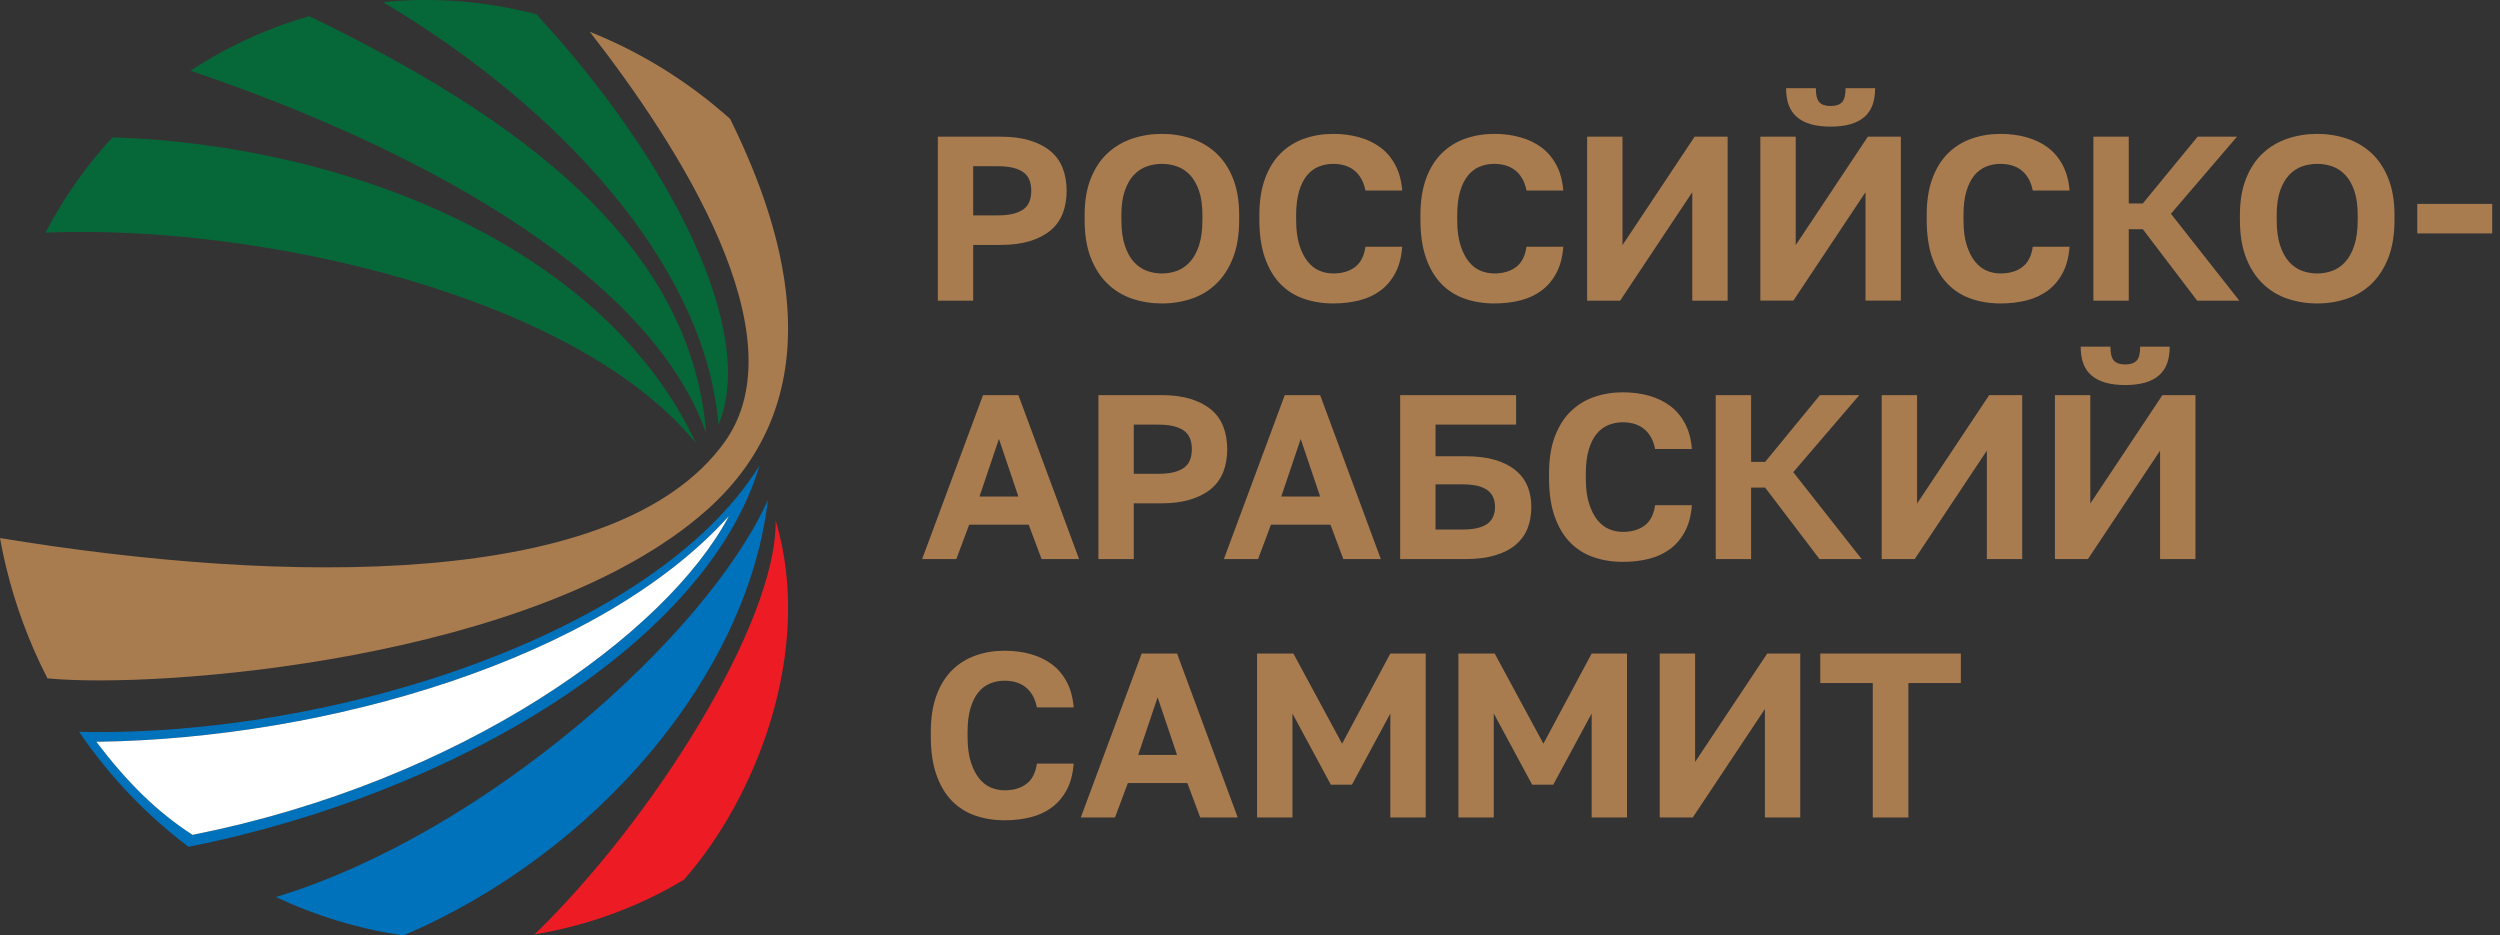 <svg width="302" height="113" viewBox="0 0 302 113" fill="none" xmlns="http://www.w3.org/2000/svg"><rect x="0" y="0" width="302" height="113" fill="#333333" stroke="none"/><g clip-path="url(#clip0_270_3730)"><path d="M117.561 26.019H120.503C121.259 26.019 121.894 25.954 122.413 25.822C122.932 25.689 123.352 25.5 123.671 25.256C123.993 25.009 124.225 24.7 124.365 24.321C124.506 23.945 124.577 23.521 124.577 23.049C124.577 22.576 124.506 22.153 124.365 21.776C124.225 21.399 123.993 21.088 123.671 20.842C123.352 20.597 122.932 20.408 122.413 20.276C121.894 20.145 121.259 20.078 120.503 20.078H117.561V26.019ZM113.29 36.317V16.513H120.929C122.266 16.513 123.435 16.67 124.437 16.98C125.436 17.291 126.265 17.725 126.927 18.28C127.584 18.838 128.071 19.522 128.382 20.333C128.694 21.143 128.849 22.049 128.849 23.049C128.849 24.048 128.694 24.954 128.382 25.765C128.071 26.575 127.584 27.259 126.927 27.815C126.265 28.373 125.436 28.806 124.437 29.116C123.435 29.427 122.266 29.584 120.929 29.584H117.561V36.317H113.29Z" fill="#A97C50"/><path d="M140.357 33.035C140.999 33.035 141.612 32.927 142.196 32.709C142.78 32.493 143.299 32.135 143.753 31.634C144.205 31.135 144.568 30.47 144.841 29.639C145.116 28.81 145.252 27.782 145.252 26.556V25.99C145.252 24.822 145.116 23.84 144.841 23.049C144.568 22.256 144.205 21.619 143.753 21.139C143.299 20.658 142.78 20.314 142.196 20.107C141.612 19.899 140.999 19.795 140.357 19.795C139.716 19.795 139.103 19.899 138.519 20.107C137.935 20.314 137.416 20.658 136.961 21.139C136.51 21.619 136.147 22.256 135.874 23.049C135.599 23.84 135.463 24.822 135.463 25.99V26.556C135.463 27.782 135.599 28.81 135.874 29.639C136.147 30.47 136.51 31.135 136.961 31.634C137.416 32.135 137.935 32.493 138.519 32.709C139.103 32.927 139.716 33.035 140.357 33.035ZM140.357 36.657C139.114 36.657 137.924 36.468 136.793 36.091C135.661 35.714 134.667 35.114 133.808 34.293C132.949 33.473 132.271 32.426 131.772 31.154C131.271 29.881 131.023 28.348 131.023 26.556V25.99C131.023 24.274 131.271 22.794 131.772 21.55C132.271 20.304 132.949 19.286 133.808 18.494C134.667 17.702 135.661 17.118 136.793 16.739C137.924 16.362 139.114 16.173 140.357 16.173C141.603 16.173 142.79 16.362 143.922 16.739C145.054 17.118 146.048 17.702 146.907 18.494C147.764 19.286 148.444 20.304 148.943 21.55C149.444 22.794 149.692 24.274 149.692 25.99V26.556C149.692 28.348 149.444 29.881 148.943 31.154C148.444 32.426 147.764 33.473 146.907 34.293C146.048 35.114 145.054 35.714 143.922 36.091C142.79 36.468 141.603 36.657 140.357 36.657Z" fill="#A97C50"/><path d="M161.043 36.656C159.781 36.656 158.6 36.467 157.507 36.09C156.414 35.714 155.471 35.119 154.679 34.309C153.887 33.496 153.264 32.45 152.812 31.167C152.358 29.885 152.132 28.339 152.132 26.527V25.992C152.132 24.276 152.362 22.793 152.826 21.549C153.286 20.303 153.924 19.285 154.734 18.493C155.546 17.701 156.493 17.117 157.578 16.74C158.661 16.364 159.818 16.174 161.043 16.174C162.177 16.174 163.226 16.311 164.197 16.584C165.17 16.858 166.023 17.268 166.758 17.815C167.495 18.363 168.092 19.07 168.554 19.937C169.016 20.804 169.295 21.832 169.389 23.019H164.946C164.834 22.455 164.661 21.969 164.425 21.564C164.189 21.159 163.902 20.823 163.562 20.56C163.222 20.295 162.839 20.102 162.416 19.98C161.99 19.858 161.532 19.794 161.043 19.794C160.439 19.794 159.864 19.904 159.319 20.12C158.769 20.338 158.295 20.692 157.89 21.181C157.482 21.672 157.163 22.313 156.927 23.105C156.692 23.897 156.574 24.86 156.574 25.992V26.584C156.574 27.792 156.705 28.805 156.969 29.626C157.234 30.447 157.574 31.112 157.989 31.621C158.403 32.13 158.875 32.493 159.404 32.709C159.93 32.926 160.477 33.034 161.043 33.034C161.609 33.034 162.118 32.965 162.57 32.822C163.022 32.682 163.415 32.478 163.745 32.214C164.075 31.951 164.34 31.615 164.537 31.21C164.737 30.805 164.871 30.339 164.946 29.809H169.389C169.295 31.055 169.016 32.112 168.554 32.979C168.092 33.847 167.495 34.553 166.758 35.101C166.023 35.646 165.17 36.043 164.197 36.288C163.226 36.534 162.177 36.656 161.043 36.656Z" fill="#A97C50"/><path d="M180.499 36.656C179.235 36.656 178.056 36.467 176.963 36.09C175.869 35.714 174.925 35.119 174.135 34.309C173.341 33.496 172.72 32.45 172.266 31.167C171.814 29.885 171.588 28.339 171.588 26.527V25.992C171.588 24.276 171.818 22.793 172.28 21.549C172.742 20.303 173.379 19.285 174.19 18.493C175.002 17.701 175.949 17.117 177.034 16.74C178.117 16.364 179.274 16.174 180.499 16.174C181.631 16.174 182.682 16.311 183.653 16.584C184.624 16.858 185.479 17.268 186.214 17.815C186.949 18.363 187.548 19.07 188.01 19.937C188.472 20.804 188.751 21.832 188.845 23.019H184.402C184.29 22.455 184.115 21.969 183.881 21.564C183.645 21.159 183.356 20.823 183.016 20.56C182.678 20.295 182.295 20.102 181.871 19.98C181.446 19.858 180.988 19.794 180.499 19.794C179.894 19.794 179.32 19.904 178.773 20.12C178.225 20.338 177.751 20.692 177.345 21.181C176.938 21.672 176.619 22.313 176.382 23.105C176.146 23.897 176.03 24.86 176.03 25.992V26.584C176.03 27.792 176.161 28.805 176.425 29.626C176.688 30.447 177.03 31.112 177.443 31.621C177.859 32.13 178.329 32.493 178.858 32.709C179.386 32.926 179.933 33.034 180.499 33.034C181.065 33.034 181.574 32.965 182.026 32.822C182.478 32.682 182.871 32.478 183.201 32.214C183.531 31.951 183.795 31.615 183.993 31.21C184.19 30.805 184.327 30.339 184.402 29.809H188.845C188.751 31.055 188.472 32.112 188.01 32.979C187.548 33.847 186.949 34.553 186.214 35.101C185.479 35.646 184.624 36.043 183.653 36.288C182.682 36.534 181.631 36.656 180.499 36.656Z" fill="#A97C50"/><path d="M191.725 36.317V16.513H195.996V29.612L204.71 16.513H208.699V36.317H204.427V23.217L195.713 36.317H191.725Z" fill="#A97C50"/><path d="M221.137 15.297C220.213 15.297 219.411 15.197 218.731 15C218.053 14.802 217.493 14.509 217.049 14.122C216.605 13.737 216.282 13.257 216.072 12.681C215.864 12.105 215.763 11.431 215.763 10.657H219.354C219.354 11.488 219.496 12.054 219.779 12.355C220.062 12.656 220.514 12.807 221.137 12.807C221.758 12.807 222.217 12.656 222.51 12.355C222.801 12.054 222.947 11.488 222.947 10.657H226.512C226.512 11.431 226.409 12.105 226.201 12.681C225.993 13.257 225.667 13.737 225.224 14.122C224.782 14.509 224.222 14.802 223.542 15C222.862 15.197 222.062 15.297 221.137 15.297ZM212.65 36.316V16.512H216.923V29.612L225.635 16.512H229.623V36.316H225.352V23.219L216.638 36.316H212.65Z" fill="#A97C50"/><path d="M241.657 36.656C240.392 36.656 239.213 36.467 238.12 36.09C237.027 35.714 236.082 35.119 235.292 34.309C234.498 33.496 233.877 32.45 233.423 31.167C232.971 29.885 232.745 28.339 232.745 26.527V25.992C232.745 24.276 232.975 22.793 233.437 21.549C233.9 20.303 234.537 19.285 235.347 18.493C236.159 17.701 237.106 17.117 238.191 16.74C239.275 16.364 240.431 16.174 241.657 16.174C242.789 16.174 243.839 16.311 244.81 16.584C245.781 16.858 246.637 17.268 247.372 17.815C248.107 18.363 248.705 19.07 249.167 19.937C249.629 20.804 249.908 21.832 250.002 23.019H245.56C245.448 22.455 245.272 21.969 245.038 21.564C244.802 21.159 244.513 20.823 244.173 20.56C243.835 20.295 243.452 20.102 243.029 19.98C242.603 19.858 242.145 19.794 241.657 19.794C241.052 19.794 240.478 19.904 239.93 20.12C239.382 20.338 238.908 20.692 238.503 21.181C238.096 21.672 237.776 22.313 237.54 23.105C237.304 23.897 237.188 24.86 237.188 25.992V26.584C237.188 27.792 237.318 28.805 237.583 29.626C237.845 30.447 238.187 31.112 238.601 31.621C239.016 32.13 239.486 32.493 240.016 32.709C240.543 32.926 241.091 33.034 241.657 33.034C242.223 33.034 242.732 32.965 243.184 32.822C243.636 32.682 244.028 32.478 244.358 32.214C244.688 31.951 244.953 31.615 245.15 31.21C245.348 30.805 245.484 30.339 245.56 29.809H250.002C249.908 31.055 249.629 32.112 249.167 32.979C248.705 33.847 248.107 34.553 247.372 35.101C246.637 35.646 245.781 36.043 244.81 36.288C243.839 36.534 242.789 36.656 241.657 36.656Z" fill="#A97C50"/><path d="M252.882 36.317V16.513H257.154V24.577H258.852L265.471 16.513H270.225L262.246 25.821L270.506 36.317H265.416L258.852 27.688H257.154V36.317H252.882Z" fill="#A97C50"/><path d="M279.919 33.035C280.558 33.035 281.171 32.927 281.757 32.709C282.342 32.493 282.861 32.135 283.313 31.634C283.767 31.135 284.127 30.47 284.402 29.639C284.675 28.81 284.811 27.782 284.811 26.556V25.99C284.811 24.822 284.675 23.84 284.402 23.049C284.127 22.256 283.767 21.619 283.313 21.139C282.861 20.658 282.342 20.314 281.757 20.107C281.171 19.899 280.558 19.795 279.919 19.795C279.275 19.795 278.663 19.899 278.08 20.107C277.494 20.314 276.977 20.658 276.523 21.139C276.071 21.619 275.706 22.256 275.433 23.049C275.161 23.84 275.024 24.822 275.024 25.99V26.556C275.024 27.782 275.161 28.81 275.433 29.639C275.706 30.47 276.071 31.135 276.523 31.634C276.977 32.135 277.494 32.493 278.08 32.709C278.663 32.927 279.275 33.035 279.919 33.035ZM279.919 36.657C278.673 36.657 277.486 36.468 276.354 36.091C275.222 35.714 274.226 35.114 273.369 34.293C272.51 33.473 271.832 32.426 271.333 31.154C270.832 29.881 270.582 28.348 270.582 26.556V25.99C270.582 24.274 270.832 22.794 271.333 21.55C271.832 20.304 272.51 19.286 273.369 18.494C274.226 17.702 275.222 17.118 276.354 16.739C277.486 16.362 278.673 16.173 279.919 16.173C281.163 16.173 282.352 16.362 283.484 16.739C284.614 17.118 285.609 17.702 286.468 18.494C287.326 19.286 288.004 20.304 288.504 21.55C289.005 22.794 289.254 24.274 289.254 25.99V26.556C289.254 28.348 289.005 29.881 288.504 31.154C288.004 32.426 287.326 33.473 286.468 34.293C285.609 35.114 284.614 35.714 283.484 36.091C282.352 36.468 281.163 36.657 279.919 36.657Z" fill="#A97C50"/><path d="M292.006 24.632H301.058V28.197H292.006V24.632Z" fill="#A97C50"/><path d="M118.325 59.98H123.022L120.673 53.021L118.325 59.98ZM111.395 67.534L118.749 47.73H123.022L130.35 67.534H125.822L124.266 63.376H117.079L115.524 67.534H111.395Z" fill="#A97C50"/><path d="M136.959 57.236H139.901C140.657 57.236 141.292 57.171 141.811 57.038C142.33 56.906 142.75 56.717 143.069 56.472C143.391 56.226 143.623 55.917 143.764 55.538C143.904 55.161 143.975 54.738 143.975 54.266C143.975 53.793 143.904 53.37 143.764 52.993C143.623 52.616 143.391 52.305 143.069 52.059C142.75 51.814 142.33 51.625 141.811 51.492C141.292 51.362 140.657 51.295 139.901 51.295H136.959V57.236ZM132.688 67.534V47.73H140.327C141.665 47.73 142.833 47.887 143.835 48.196C144.835 48.508 145.663 48.941 146.325 49.497C146.982 50.055 147.469 50.739 147.781 51.55C148.092 52.36 148.247 53.266 148.247 54.266C148.247 55.265 148.092 56.171 147.781 56.981C147.469 57.792 146.982 58.476 146.325 59.032C145.663 59.59 144.835 60.021 143.835 60.333C142.833 60.644 141.665 60.801 140.327 60.801H136.959V67.534H132.688Z" fill="#A97C50"/><path d="M154.777 59.98H159.474L157.125 53.021L154.777 59.98ZM147.847 67.534L155.201 47.73H159.474L166.801 67.534H162.273L160.718 63.376H153.531L151.976 67.534H147.847Z" fill="#A97C50"/><path d="M173.412 63.969H176.637C177.372 63.969 177.989 63.908 178.49 63.786C178.988 63.662 179.396 63.485 179.707 63.248C180.016 63.012 180.242 62.723 180.385 62.385C180.525 62.045 180.597 61.669 180.597 61.253C180.597 60.819 180.525 60.433 180.385 60.093C180.242 59.755 180.016 59.466 179.707 59.231C179.396 58.995 178.988 58.816 178.49 58.692C177.989 58.57 177.372 58.509 176.637 58.509H173.412V63.969ZM169.14 67.534V47.73H183.144V51.295H173.412V55.115H177.06C178.418 55.115 179.593 55.261 180.585 55.553C181.574 55.846 182.399 56.261 183.058 56.796C183.718 57.336 184.204 57.977 184.516 58.72C184.827 59.466 184.982 60.3 184.982 61.225C184.982 62.206 184.827 63.084 184.516 63.855C184.204 64.629 183.718 65.288 183.058 65.836C182.399 66.384 181.568 66.803 180.568 67.094C179.569 67.388 178.4 67.534 177.06 67.534H169.14Z" fill="#A97C50"/><path d="M196.036 67.873C194.771 67.873 193.592 67.684 192.499 67.307C191.406 66.93 190.461 66.336 189.671 65.526C188.877 64.713 188.256 63.667 187.802 62.384C187.35 61.101 187.124 59.556 187.124 57.744V57.209C187.124 55.492 187.354 54.01 187.816 52.766C188.279 51.52 188.916 50.502 189.726 49.71C190.538 48.918 191.485 48.334 192.57 47.957C193.653 47.581 194.81 47.391 196.036 47.391C197.168 47.391 198.218 47.528 199.189 47.8C200.16 48.075 201.016 48.485 201.751 49.032C202.485 49.58 203.084 50.286 203.546 51.154C204.008 52.021 204.287 53.049 204.381 54.236H199.938C199.827 53.672 199.651 53.186 199.417 52.781C199.181 52.375 198.892 52.039 198.552 51.777C198.214 51.512 197.831 51.319 197.408 51.197C196.982 51.074 196.524 51.011 196.036 51.011C195.431 51.011 194.857 51.121 194.309 51.337C193.761 51.555 193.287 51.909 192.882 52.398C192.475 52.888 192.155 53.53 191.919 54.322C191.683 55.114 191.567 56.077 191.567 57.209V57.801C191.567 59.008 191.697 60.022 191.962 60.843C192.224 61.663 192.566 62.329 192.98 62.838C193.395 63.347 193.865 63.709 194.395 63.925C194.922 64.143 195.47 64.251 196.036 64.251C196.602 64.251 197.111 64.182 197.563 64.039C198.015 63.899 198.407 63.695 198.737 63.431C199.067 63.168 199.332 62.832 199.529 62.427C199.727 62.022 199.863 61.556 199.938 61.026H204.381C204.287 62.272 204.008 63.329 203.546 64.196C203.084 65.063 202.485 65.77 201.751 66.318C201.016 66.863 200.16 67.26 199.189 67.504C198.218 67.751 197.168 67.873 196.036 67.873Z" fill="#A97C50"/><path d="M207.261 67.534V47.73H211.533V55.794H213.231L219.85 47.73H224.604L216.625 57.038L224.885 67.534H219.795L213.231 58.905H211.533V67.534H207.261Z" fill="#A97C50"/><path d="M227.309 67.534V47.73H231.581V60.829L240.295 47.73H244.283V67.534H240.012V54.434L231.298 67.534H227.309Z" fill="#A97C50"/><path d="M256.723 46.514C255.799 46.514 254.997 46.414 254.317 46.217C253.639 46.019 253.079 45.726 252.635 45.339C252.191 44.954 251.868 44.472 251.658 43.898C251.45 43.321 251.348 42.648 251.348 41.874H254.94C254.94 42.705 255.082 43.27 255.365 43.572C255.648 43.873 256.1 44.024 256.723 44.024C257.344 44.024 257.802 43.873 258.096 43.572C258.387 43.27 258.533 42.705 258.533 41.874H262.098C262.098 42.648 261.995 43.321 261.787 43.898C261.579 44.472 261.253 44.954 260.81 45.339C260.368 45.726 259.808 46.019 259.128 46.217C258.448 46.414 257.648 46.514 256.723 46.514ZM248.235 67.533V47.729H252.509V60.829L261.221 47.729H265.209V67.533H260.938V54.436L252.224 67.533H248.235Z" fill="#A97C50"/><path d="M121.352 99.09C120.088 99.09 118.909 98.9 117.815 98.524C116.722 98.147 115.78 97.553 114.988 96.742C114.196 95.93 113.573 94.884 113.121 93.601C112.667 92.318 112.441 90.773 112.441 88.961V88.425C112.441 86.709 112.671 85.227 113.135 83.983C113.595 82.737 114.232 81.719 115.043 80.927C115.855 80.135 116.802 79.551 117.887 79.174C118.97 78.797 120.126 78.608 121.352 78.608C122.484 78.608 123.535 78.745 124.506 79.017C125.477 79.292 126.332 79.701 127.067 80.249C127.802 80.797 128.4 81.503 128.863 82.371C129.325 83.238 129.604 84.266 129.697 85.453H125.257C125.143 84.889 124.968 84.402 124.734 83.997C124.498 83.592 124.21 83.256 123.87 82.993C123.53 82.729 123.15 82.535 122.724 82.413C122.299 82.291 121.843 82.228 121.352 82.228C120.749 82.228 120.173 82.338 119.628 82.554C119.08 82.772 118.603 83.126 118.198 83.615C117.791 84.105 117.471 84.746 117.237 85.538C117.001 86.331 116.883 87.293 116.883 88.425V89.018C116.883 90.225 117.013 91.239 117.278 92.06C117.543 92.88 117.883 93.546 118.298 94.055C118.711 94.564 119.184 94.926 119.711 95.142C120.238 95.36 120.786 95.468 121.352 95.468C121.918 95.468 122.427 95.399 122.879 95.256C123.333 95.116 123.724 94.912 124.054 94.647C124.384 94.385 124.648 94.049 124.846 93.644C125.045 93.239 125.182 92.772 125.257 92.243H129.697C129.604 93.489 129.325 94.546 128.863 95.413C128.4 96.28 127.802 96.987 127.067 97.534C126.332 98.08 125.477 98.477 124.506 98.721C123.535 98.968 122.484 99.09 121.352 99.09Z" fill="#A97C50"/><path d="M137.492 91.197H142.189L139.839 84.238L137.492 91.197ZM130.561 98.75L137.915 78.947H142.189L149.516 98.75H144.988L143.433 94.593H136.246L134.69 98.75H130.561Z" fill="#A97C50"/><path d="M151.854 98.751V78.947H156.24L162.124 89.839L167.953 78.947H172.224V98.751H167.953V86.191L163.313 94.791H160.766L156.126 86.191V98.751H151.854Z" fill="#A97C50"/><path d="M176.176 98.751V78.947H180.559L186.445 89.839L192.272 78.947H196.544V98.751H192.272V86.191L187.632 94.791H185.087L180.447 86.191V98.751H176.176Z" fill="#A97C50"/><path d="M200.497 98.751V78.947H204.768V92.046L213.482 78.947H217.471V98.751H213.199V85.651L204.485 98.751H200.497Z" fill="#A97C50"/><path d="M226.231 98.751V82.512H219.893V78.947H236.869V82.512H230.531V98.751H226.231Z" fill="#A97C50"/><path d="M64.582 112.868C68.754 112.184 72.895 110.978 76.928 109.209C78.905 108.34 80.8 107.359 82.612 106.277C91.306 96.419 98.405 78.621 93.702 62.875C93.867 75.209 78.825 99.074 64.582 112.868Z" fill="#ED1C24"/><path d="M92.763 60.397C85.387 76.817 58.547 100.727 33.325 108.362C38.23 110.663 43.422 112.232 48.732 113C72.106 103.022 90.286 81.483 92.763 60.397Z" fill="#0072BC"/><path d="M11.639 89.609C39.54 89.238 72.486 79.62 88.055 62.333C80.512 76.599 55.754 94.385 23.26 100.853C18.871 98.017 15.283 94.407 11.639 89.609ZM91.74 56.253C79.213 76.444 40.366 89.098 9.558 88.403C13.262 93.845 17.751 98.51 22.776 102.293C55.27 95.824 85.436 77.448 91.74 56.253Z" fill="#0072BC"/><path d="M88.055 62.334C72.486 79.621 39.54 89.239 11.639 89.609C15.284 94.406 18.871 98.018 23.26 100.852C55.752 94.386 80.512 76.6 88.055 62.334Z" fill="white"/><path d="M84.077 53.556C73.362 30.432 42.987 17.564 13.584 16.585C10.386 20.05 7.676 23.927 5.493 28.101C31.541 27.03 69.734 35.817 84.077 53.556Z" fill="#066839"/><path d="M85.307 52.322C83.485 29.444 62.83 14.3 37.36 1.956C35.133 2.589 32.924 3.381 30.747 4.336C28.015 5.535 25.439 6.95 23.025 8.546C49.195 17.403 78.262 32.465 85.307 52.322Z" fill="#066839"/><path d="M86.792 51.292C91.508 40.178 81.204 19.505 64.794 1.727C58.771 0.157 52.507 -0.368 46.264 0.257C67.21 12.68 85.157 31.745 86.792 51.292Z" fill="#066839"/><path d="M85.301 61.682C100.613 48.154 95.36 28.855 88.202 14.367C83.132 9.833 77.377 6.28 71.245 3.841C82.017 17.64 96.755 40.604 87.51 53.431C74.59 71.353 34.178 70.631 0 64.995C0.814 69.535 2.166 74.067 4.098 78.5C4.609 79.674 5.157 80.82 5.731 81.942C18.843 83.254 64.727 79.86 85.301 61.682Z" fill="#A97C50"/></g><defs><clipPath id="clip0_270_3730"><rect width="302" height="113" fill="white"/></clipPath></defs></svg>